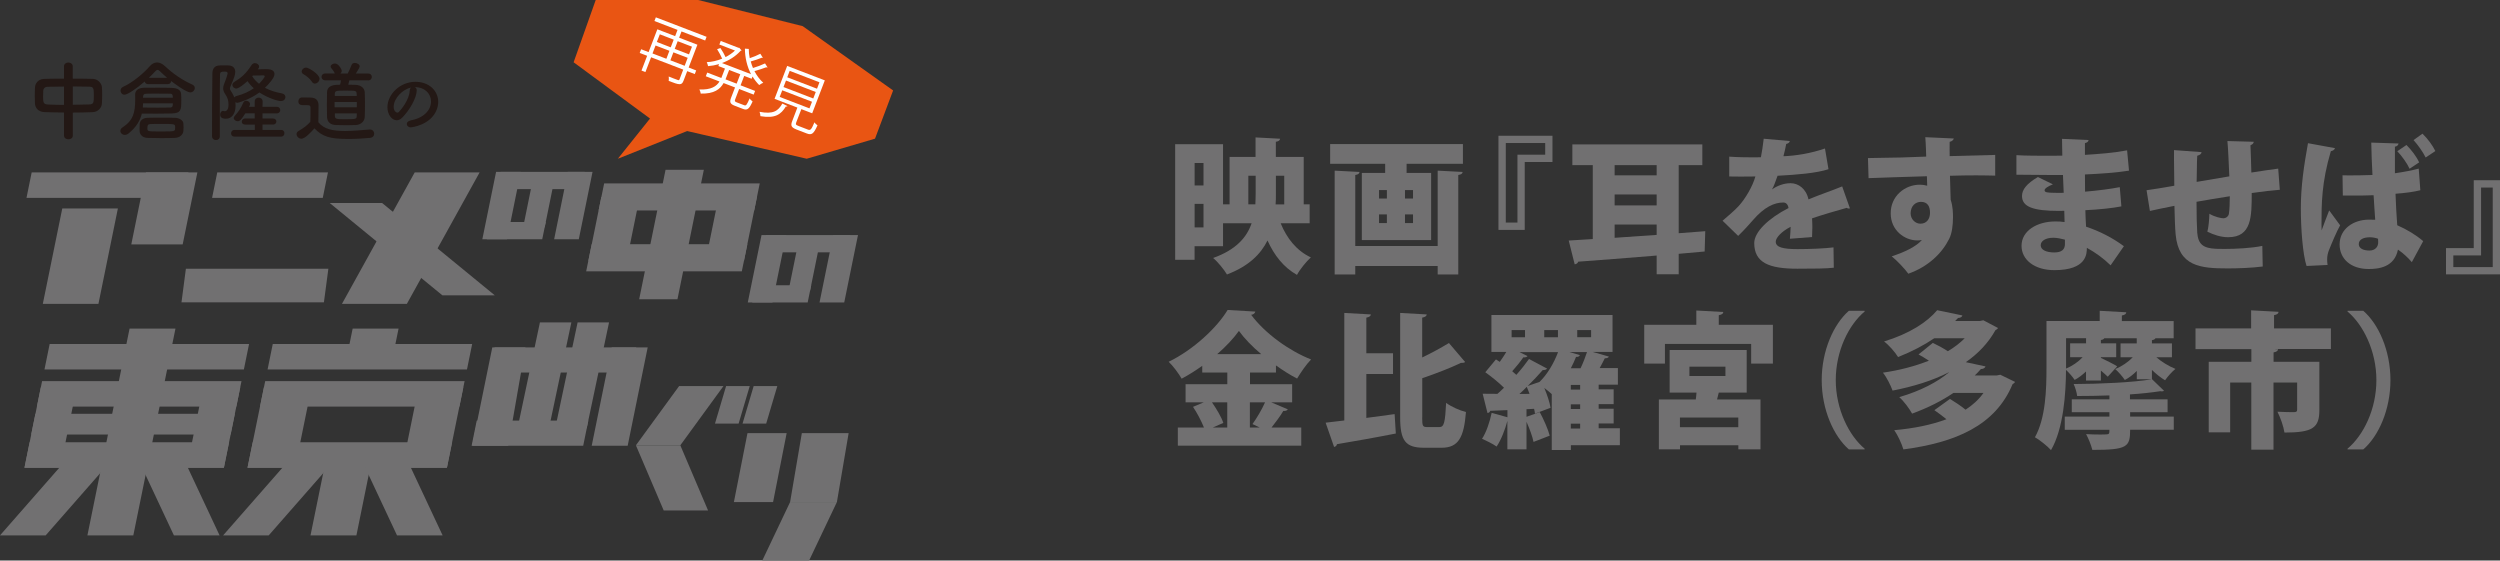 <?xml version="1.0" encoding="UTF-8"?><svg xmlns="http://www.w3.org/2000/svg" xmlns:xlink="http://www.w3.org/1999/xlink" viewBox="0 0 419.88 94.14"><rect x="0" y="0" width="419.88" height="94.14" fill="#333333" stroke="none"/><defs><style>.cls-1{fill:none;}.cls-2{clip-path:url(#clippath);}.cls-3{fill:#e95513;}.cls-4{fill:#fff;}.cls-5{fill:#231815;}.cls-6{fill:#717071;}</style><clipPath id="clippath"><rect class="cls-1" x="5.83" y="10.49" width="67.76" height="13.03"/></clipPath></defs><g id="a"><g><polygon class="cls-6" points="54.21 33.23 35.62 33.23 36.49 28.96 55.08 28.96 54.21 33.23 54.21 33.23"/><polygon class="cls-6" points="54.4 50.78 30.48 50.78 31.22 45.14 55.15 45.14 54.4 50.78 54.4 50.78"/><polygon class="cls-6" points="30.78 33.23 4.45 33.23 5.32 28.96 31.65 28.96 30.78 33.23 30.78 33.23"/><polygon class="cls-6" points="30.68 41.05 22.05 41.05 24.51 28.96 33.15 28.96 30.68 41.05 30.68 41.05"/><polygon class="cls-6" points="16.53 51.04 7.19 51.04 10.46 35.01 19.8 35.01 16.53 51.04 16.53 51.04"/><polygon class="cls-6" points="68.33 51.04 57.43 51.04 69.65 28.96 80.55 28.96 68.33 51.04 68.33 51.04"/><polygon class="cls-6" points="83.1 49.6 74.3 49.6 55.37 34.09 64.17 34.09 83.1 49.6 83.1 49.6"/><polygon class="cls-6" points="85.16 40.18 81.01 40.18 83.32 28.86 87.46 28.86 85.16 40.18 85.16 40.18"/><polygon class="cls-6" points="97.61 31.76 83.48 31.76 84.07 28.86 98.2 28.86 97.61 31.76 97.61 31.76"/><polygon class="cls-6" points="91.07 40.18 81.77 40.18 82.35 37.29 91.66 37.29 91.07 40.18 91.07 40.18"/><polygon class="cls-6" points="91.48 38.18 87.86 38.18 89.46 30.31 93.08 30.31 91.48 38.18 91.48 38.18"/><polygon class="cls-6" points="97.21 40.18 93.07 40.18 95.37 28.86 99.52 28.86 97.21 40.18 97.21 40.18"/><polygon class="cls-6" points="85.36 74.86 79.31 74.86 82.68 58.35 88.24 58.35 85.36 74.86 85.36 74.86"/><polygon class="cls-6" points="106 62.57 82.92 62.57 83.06 58.35 106.86 58.35 106 62.57 106 62.57"/><polygon class="cls-6" points="97.95 74.86 79.21 74.86 80.07 70.64 98.81 70.64 97.95 74.86 97.95 74.86"/><polygon class="cls-6" points="98.53 71.93 93.25 71.93 97.01 54.15 102.29 54.15 98.53 71.93 98.53 71.93"/><polygon class="cls-6" points="114.26 74.79 106.8 74.79 114.06 64.84 121.51 64.84 114.26 74.79 114.26 74.79"/><polygon class="cls-6" points="114.26 74.79 106.8 74.79 111.47 85.73 118.92 85.73 114.26 74.79 114.26 74.79"/><polygon class="cls-6" points="92.2 71.93 86.92 71.93 90.68 54.15 95.96 54.15 92.2 71.93 92.2 71.93"/><polygon class="cls-6" points="129.84 84.32 123.26 84.32 125.54 72.75 132.12 72.75 129.84 84.32 129.84 84.32"/><polygon class="cls-6" points="140.56 84.32 132.7 84.32 134.67 72.75 142.53 72.75 140.56 84.32 140.56 84.32"/><polygon class="cls-6" points="140.56 84.32 132.7 84.32 128.03 94.14 135.89 94.14 140.56 84.32 140.56 84.32"/><polygon class="cls-6" points="124.05 71.15 120.08 71.15 121.95 64.84 125.92 64.84 124.05 71.15 124.05 71.15"/><polygon class="cls-6" points="128.68 71.15 124.71 71.15 126.58 64.84 130.55 64.84 128.68 71.15 128.68 71.15"/><polygon class="cls-6" points="105.42 74.86 99.38 74.86 102.74 58.35 108.78 58.35 105.42 74.86 105.42 74.86"/><polygon class="cls-6" points="129.73 50.8 125.59 50.8 127.9 39.48 132.04 39.48 129.73 50.8 129.73 50.8"/><polygon class="cls-6" points="142.19 42.38 128.06 42.38 128.65 39.48 142.78 39.48 142.19 42.38 142.19 42.38"/><polygon class="cls-6" points="135.65 50.8 126.34 50.8 126.93 47.91 136.24 47.91 135.65 50.8 135.65 50.8"/><polygon class="cls-6" points="136.06 48.79 132.44 48.79 134.04 40.93 137.66 40.93 136.06 48.79 136.06 48.79"/><polygon class="cls-6" points="141.79 50.8 137.64 50.8 139.95 39.48 144.1 39.48 141.79 50.8 141.79 50.8"/><polygon class="cls-6" points="126.67 35.35 100.54 35.35 101.47 30.8 127.6 30.8 126.67 35.35 126.67 35.35"/><polygon class="cls-6" points="105.25 43.81 98.82 43.81 101 33.07 107.44 33.07 105.25 43.81 105.25 43.81"/><polygon class="cls-6" points="113.78 50.26 107.35 50.26 111.78 28.52 118.21 28.52 113.78 50.26 113.78 50.26"/><polygon class="cls-6" points="124.95 43.81 118.51 43.81 120.7 33.07 127.13 33.07 124.95 43.81 124.95 43.81"/><polygon class="cls-6" points="124.59 45.57 98.45 45.57 99.38 41.01 125.52 41.01 124.59 45.57 124.59 45.57"/><polygon class="cls-6" points="40.96 62.05 7.47 62.05 8.34 57.78 41.83 57.78 40.96 62.05 40.96 62.05"/><polygon class="cls-6" points="38.73 72.98 5.24 72.98 5.95 69.5 39.44 69.5 38.73 72.98 38.73 72.98"/><polygon class="cls-6" points="39.69 68.29 6.2 68.29 7.07 64.01 40.56 64.01 39.69 68.29 39.69 68.29"/><polygon class="cls-6" points="37.6 78.56 4.11 78.56 4.98 74.28 38.47 74.28 37.6 78.56 37.6 78.56"/><polygon class="cls-6" points="22.39 89.92 14.68 89.92 21.76 55.19 29.47 55.19 22.39 89.92 22.39 89.92"/><polygon class="cls-6" points="10.13 78.56 4.11 78.56 6.86 65.05 12.88 65.05 10.13 78.56 10.13 78.56"/><polygon class="cls-6" points="7.67 89.92 0 89.92 10.37 78.09 18.04 78.09 7.67 89.92 7.67 89.92"/><polygon class="cls-6" points="29.21 89.92 36.88 89.92 31.33 78.09 23.66 78.09 29.21 89.92 29.21 89.92"/><polygon class="cls-6" points="37.6 78.56 31.38 78.56 34.13 65.05 40.35 65.05 37.6 78.56 37.6 78.56"/><polygon class="cls-6" points="78.43 62.05 44.94 62.05 45.81 57.78 79.3 57.78 78.43 62.05 78.43 62.05"/><polygon class="cls-6" points="77.16 68.29 43.67 68.29 44.54 64.01 78.03 64.01 77.16 68.29 77.16 68.29"/><polygon class="cls-6" points="75.06 78.56 41.57 78.56 42.45 74.28 75.93 74.28 75.06 78.56 75.06 78.56"/><polygon class="cls-6" points="59.86 89.92 52.15 89.92 55.14 75.26 62.84 75.26 59.86 89.92 59.86 89.92"/><polygon class="cls-6" points="65.74 61.05 58.03 61.05 59.23 55.19 66.94 55.19 65.74 61.05 65.74 61.05"/><polygon class="cls-6" points="49.56 78.56 41.57 78.56 44.33 65.05 52.32 65.05 49.56 78.56 49.56 78.56"/><polygon class="cls-6" points="45.13 89.92 37.47 89.92 47.84 78.09 55.5 78.09 45.13 89.92 45.13 89.92"/><polygon class="cls-6" points="66.68 89.92 74.34 89.92 68.79 78.09 61.13 78.09 66.68 89.92 66.68 89.92"/><polygon class="cls-6" points="75.06 78.56 67.55 78.56 70.3 65.05 77.81 65.05 75.06 78.56 75.06 78.56"/><polygon class="cls-3" points="100.05 0 100.05 0 117.26 0 134.81 4.39 150 15.19 146.96 23.29 135.49 26.66 118.05 22.62 115.41 22.01 103.77 26.66 109.17 19.91 96.34 10.46 100.05 0 100.05 0"/><g><path class="cls-4" d="M116.93,11.82l-.24,.62-1.27-.49-.62,1.61c-.31,.81-.68,.73-2.49,.03,.03-.19,.03-.52,0-.74,.29,.12,.57,.23,.81,.32,.34,.13,.6,.23,.7,.26,.19,.07,.26,.04,.32-.14l.61-1.6-5.4-2.07-.95,2.48-.66-.25,.95-2.48-1.25-.48,.24-.62,1.25,.48,1.47-3.83,2.99,1.15,.4-1.05-3.88-1.49,.24-.62,8.52,3.27-.24,.62-3.97-1.52-.4,1.05,3.07,1.18-1.47,3.83,1.27,.49h0Zm-6.83-4.18l-.51,1.34,2.33,.89,.51-1.34-2.33-.89Zm3.05-.98l-2.33-.9-.5,1.29,2.33,.9,.5-1.29Zm-.56,3.47l2.4,.92,.51-1.34-2.4-.92-.51,1.34Zm3.63-2.29l-2.4-.92-.5,1.29,2.4,.92,.5-1.29Z"/><path class="cls-4" d="M128.18,9.71s-.14,.03-.22-.02c-.5,.21-1.26,.46-1.87,.63,.09,.38,.23,.75,.37,1.1,.66-.19,1.49-.51,2.03-.77l.43,.68c-.06,.03-.15,0-.23-.03-.51,.21-1.34,.46-1.98,.64,.38,.74,.88,1.41,1.48,1.96-.2,.08-.51,.25-.68,.39-.43-.43-.8-.91-1.12-1.44l-.15,.38-1.25-.48-.61,1.58,2.44,.94-.24,.62-2.44-.94-.66,1.72c-.12,.32-.08,.39,.27,.53l1.23,.47c.33,.13,.45-.05,.92-1.14,.1,.18,.34,.39,.5,.51-.56,1.25-.88,1.54-1.6,1.26l-1.36-.52c-.81-.31-.94-.6-.65-1.37l.66-1.72-1.92-.74c-.58,1.04-1.58,1.83-3.84,1.77-.02-.19-.12-.51-.23-.69,1.99,.08,2.88-.53,3.38-1.34l-2.3-.88,.24-.62,2.37,.91,.61-1.58-1.11-.43,.12-.32c-.62,.18-1.25,.29-1.85,.34-.03-.19-.13-.48-.22-.67,.82-.03,1.72-.23,2.59-.59-.19-.45-.54-1.09-.85-1.59l.56-.19c.31,.46,.67,1.08,.86,1.52,.58-.3,1.12-.66,1.58-1.1l-2.62-1.01,.23-.6,2.99,1.15h.13c.2,.25,.29,.34,.38,.42-.03,.05-.09,.07-.15,.07-.86,.96-1.97,1.64-3.14,2.07l4.88,1.87c-.66-1.27-1.02-2.76-1.03-4.29l.65,.05c0,.52,.05,1.04,.16,1.55,.6-.19,1.31-.49,1.78-.74l.43,.68h.05Zm-4.46,4.34l.61-1.58-1.87-.72-.61,1.58,1.87,.72Z"/><path class="cls-4" d="M132.25,17.83c-.04,.07-.13,.09-.26,.05-.81,1.32-1.76,2.06-4.28,1.63,0-.18-.06-.53-.14-.73,2.29,.44,3.12-.13,3.83-1.39l.85,.43h0Zm1.47,2.78c-.11,.29-.05,.38,.4,.55l1.58,.61c.42,.16,.57,0,1.09-1.23,.1,.18,.35,.4,.51,.51-.63,1.41-.96,1.69-1.79,1.37l-1.69-.65c-.91-.35-1.07-.65-.77-1.42l.87-2.28-3.83-1.47,2.12-5.53,6.32,2.43-2.12,5.53-1.82-.7-.88,2.28h.01Zm-2.34-5.44l-.43,1.11,5,1.92,.43-1.11-5-1.92Zm.63-1.64l-.42,1.09,5,1.92,.42-1.09-5-1.92Zm.62-1.63l-.41,1.08,5,1.92,.41-1.08-5-1.92Z"/></g></g><g class="cls-2"><path class="cls-5" d="M68.81,15.21c-.05,1.57-1.51,3.3-1.85,3.62-.07,.07-.15,.09-.22,.09-.03,0-.62-.11-.62-.98,0-1.39,1.46-2.94,2.92-3.23-.13,.09-.22,.27-.22,.5m.14,5.03c-.44,.08-.64,.33-.64,.58,0,.29,.26,.57,.66,.57,.16,0,3.34-.36,4.36-2.95,.17-.44,.26-.89,.26-1.32,0-1.82-1.47-3.38-3.83-3.38-2.63,0-4.7,2.15-4.7,4.26,0,1.27,.75,2.2,1.57,2.2,.28,0,.58-.12,.87-.4,1.28-1.26,2.48-3.38,2.48-4.61v-.06c0-.23-.14-.41-.33-.49h.02c1.69,0,2.71,1.11,2.71,2.4,0,1.53-1.33,2.83-3.45,3.18m-9.01-1.18c0,.15-.02,.28-.02,.41,0,.57-.12,.57-2.07,.57-1.28,0-1.57-.01-1.6-.55,0-.13,0-.28,0-.42h3.7Zm0-1.02h-3.73v-.89h3.73v.89Zm0-1.91h-3.7c0-.12,0-.22,0-.32,.03-.57,.25-.57,1.76-.57,1.81,0,1.88,0,1.91,.55l.02,.34Zm-7.13,5.44c1.37,1.41,2.57,1.79,5.73,1.79,1.33,0,2.67-.09,3.59-.18,.51-.04,.73-.38,.73-.71s-.25-.7-.7-.7h-.07c-1.11,.09-2.7,.25-4.16,.25-2.03,0-3.53-.31-4.45-1.47,0-.93,.03-1.94,.03-2.78,0-.93-.44-1.34-1.37-1.37-.48-.01-.89-.01-1.41-.01-.39,0-.61,.33-.61,.66,0,.61,.52,.63,.8,.63h.57c.5,0,.67,.04,.67,.42v.6c0,.55,0,1.12-.03,1.78-.5,.58-1.17,1.08-1.95,1.52-.26,.14-.36,.35-.36,.55,0,.39,.38,.77,.8,.77,.57,0,1.47-.92,2.2-1.74m.07-7.52c.39,0,.79-.39,.79-.82,0-.74-1.82-1.87-2.26-1.87-.39,0-.74,.33-.74,.66,0,.18,.09,.34,.29,.45,.41,.23,1.05,.68,1.43,1.27,.13,.22,.32,.31,.5,.31m8.95-.54c.41,0,.61-.29,.61-.58s-.2-.57-.61-.57h-2.07c.44-.68,.64-1.06,.64-1.2,0-.34-.44-.58-.82-.58-.23,0-.44,.09-.53,.31-.28,.71-.44,1.05-.66,1.47h-1.22c.13-.12,.22-.28,.22-.45,0-.23-.54-1.24-1.14-1.24-.35,0-.73,.23-.73,.52,0,.07,.03,.15,.09,.23,.12,.16,.34,.37,.57,.83,0,.04,.03,.07,.06,.1h-1.62c-.41,0-.63,.29-.63,.57s.22,.58,.63,.58h2.64c-.04,.29-.09,.51-.15,.74-.79,0-2.16,0-2.19,1.27,0,.7-.03,1.43-.03,2.14s.02,1.39,.03,2.03c.03,.74,.5,1.3,1.49,1.33,.47,.02,1.15,.03,1.82,.03,.55,0,1.09-.01,1.5-.03,.9-.04,1.49-.64,1.52-1.34,.03-.66,.04-1.36,.04-2.06s0-1.43-.04-2.11c-.03-.64-.57-1.2-1.52-1.24-.34-.01-.77-.03-1.25-.03,.06-.22,.13-.48,.19-.73h3.16Zm-19.36-.81c.63-.01,1.22-.03,1.79-.03,.1,0,.2,.07,.2,.16,0,.14-.51,.8-.96,1.25-.45-.36-.85-.79-1.15-1.27l.12-.12h0Zm4.75,10.25c.36,0,.54-.28,.54-.57s-.17-.55-.54-.55h-3.14v-.9h1.76c.38,0,.57-.26,.57-.51s-.19-.51-.57-.51h-1.76v-.86h2.41c.38,0,.57-.28,.57-.55s-.19-.55-.57-.55h-2.41l.02-.88c0-.45-.34-.67-.67-.67s-.66,.22-.66,.67v.88h-.96c.04-.07,.07-.16,.12-.23s.06-.16,.06-.22c0-.33-.33-.57-.66-.57-.19,0-.39,.1-.48,.32-.36,.87-.83,1.57-1.46,2.25-.1,.12-.14,.23-.14,.33,0,.29,.32,.54,.67,.54,.39,0,.64-.34,1.28-1.33h1.57v.87h-1.6c-.36,0-.57,.28-.57,.54s.18,.48,.57,.48h1.62v.9h-3.44c-.36,0-.55,.29-.55,.58s.18,.54,.55,.54h7.87Zm-3.81-11.45c.07-.1,.1-.2,.1-.31,0-.32-.34-.58-.7-.58-.2,0-.42,.09-.58,.34-.9,1.4-1.71,2.11-2.86,2.8-.25,.14-.35,.33-.35,.52,0,.32,.29,.61,.66,.61,.07,0,.5-.01,1.88-1.25,.28,.44,.64,.83,1.06,1.2-.73,.51-1.68,.99-2.94,1.31-.16,.04-.28,.13-.34,.23-.1-.29-.25-.57-.42-.85-.18-.28-.31-.42-.31-.64,0-.12,.04-.25,.12-.44,.55-1.25,.77-1.85,.77-2.35,0-.63-.36-1.06-1.12-1.09-.22-.01-.48-.01-.74-.01s-.52,0-.76,.01c-.86,.02-1.21,.54-1.22,1.37-.06,3.08-.06,7.87-.06,10.53,0,.42,.34,.64,.67,.64s.64-.22,.64-.64v-5.44c0-1.82,0-3.56,.03-4.91,0-.48,.26-.51,.77-.51,.36,0,.51,.06,.51,.28,0,0-.06,.48-.57,1.74-.12,.29-.18,.54-.18,.77,0,.35,.13,.68,.39,1.06,.36,.51,.51,1.05,.51,1.72s-.25,1.08-.63,1.08c-.06,0-.12-.02-.17-.03-.04-.01-.09-.03-.13-.03-.28,0-.47,.32-.47,.63,0,.26,.1,.69,.95,.69,1.03,0,1.6-.88,1.63-2.06,0-.26,0-.51-.03-.73,.09,.07,.2,.12,.35,.12,.1,0,2.03-.52,3.69-1.74,1.39,.9,2.98,1.44,3.6,1.44,.51,0,.77-.34,.77-.66,0-.28-.19-.55-.6-.63-1.01-.17-1.98-.48-2.84-.93,.54-.52,1.6-1.66,1.6-2.29,0-.8-.86-.85-1.5-.85-.42,0-.88,.01-1.31,.03l.12-.16h.01Zm-14.01,10.01c0,.57-.02,.58-2.36,.58s-2.29,0-2.29-.57c0-.54,.13-.66,.5-.67,.54-.03,1.12-.03,1.75-.03,1.98,0,2.36,0,2.39,.35,.02,.12,.02,.22,.02,.33m-.39-4.13c0,.38,0,.7-.48,.7-.64,0-1.34,.02-2.1,.02s-1.56-.02-2.46-.02l.04-.7h5Zm-5-.93v-.15c0-.32,.1-.52,.55-.54,.42-.02,.85-.02,1.28-.02,.86,0,1.74,.02,2.68,.02,.47,0,.48,.25,.48,.68h-4.99Zm.98-3.37c.39-.36,.74-.73,1.05-1.06,.16-.17,.28-.26,.41-.26s.28,.1,.45,.28c.35,.33,.74,.7,1.15,1.05h-3.06Zm5.79,8.96c.02-.19,.03-.41,.03-.64s-.01-.45-.03-.66c-.04-.54-.74-.92-1.37-.93-.82-.03-1.6-.03-2.39-.03s-1.55,0-2.33,.03c-.8,.03-1.21,.54-1.24,1.01-.02,.25-.03,.5-.03,.74,0,.16,0,.32,.01,.5,.03,.58,.52,1.09,1.27,1.12,.82,.03,1.62,.04,2.39,.04s1.53-.01,2.26-.04c.83-.03,1.37-.54,1.43-1.14m-6.97-2.94c.92,0,1.75,.01,2.57,.01s1.62-.01,2.43-.03c1.6-.04,1.62-.63,1.62-2.19,0-.38,0-.76-.03-1.05-.04-.73-.63-1.03-1.6-1.06-.86-.03-1.66-.03-2.51-.03-.67,0-1.37,0-2.11,.01-1.02,.01-1.5,.51-1.5,1.12v.03c0,.28,.01,.53,.01,.77,0,2.3-.36,3.59-2.13,4.74-.25,.16-.36,.38-.36,.58,0,.36,.32,.68,.74,.68,.2,0,.42-.07,.64-.25,1.34-1.09,1.95-2.2,2.23-3.35m4.4-4.94c.34,0,.5-.25,.51-.51,.5,.39,2.55,1.91,3.22,1.91,.44,0,.76-.38,.76-.74,0-.22-.13-.44-.41-.57-1.66-.74-3.19-1.78-4.56-3.06-.47-.44-.93-.66-1.37-.66s-.87,.22-1.25,.66c-1.06,1.21-2.84,2.71-4.46,3.44-.29,.13-.42,.38-.42,.63,0,.35,.25,.69,.66,.69,.52,0,2.06-1.06,3.4-2.22,.04,.23,.22,.44,.52,.44h3.4Zm-17.47,3.5c-.99,0-1.94-.03-2.76-.07-.76-.03-.76-.48-.76-1.4,0-.33,.01-.68,.03-.96,.01-.29,.25-.6,.71-.61,.79-.01,1.75-.04,2.77-.04v3.09h.01Zm1.47-3.1c1.01,0,1.98,.02,2.79,.04,.71,.02,.74,.31,.74,1.49s-.03,1.46-.73,1.49c-.86,.03-1.82,.04-2.8,.06v-3.08Zm-1.47,8.28c0,.39,.36,.6,.73,.6s.74-.2,.74-.6v-3.89c1.14,0,2.26-.03,3.32-.07,.95-.04,1.55-.76,1.57-1.49,.03-.44,.04-.96,.04-1.47,0-.45-.01-.89-.04-1.24-.04-.6-.64-1.36-1.5-1.39-1.05-.03-2.22-.04-3.4-.04v-2.07c0-.42-.38-.64-.74-.64s-.73,.22-.73,.64v2.07c-1.17,0-2.3,.01-3.31,.04-1.14,.03-1.55,.87-1.57,1.5-.01,.39-.03,.82-.03,1.25s.01,.9,.03,1.36c.03,.77,.57,1.43,1.6,1.47,1.02,.04,2.14,.06,3.28,.07v3.89h.01Z"/></g></g><g id="_イヤー_2"><g><path class="cls-6" d="M219.97,37.5h-4.88c1.03,2.52,2.67,4.61,5.07,5.73-.76,.69-1.84,2.01-2.33,2.94-2.25-1.27-3.82-3.28-4.95-5.78-1.15,2.33-3.21,4.34-6.81,5.71-.47-.81-1.57-2.16-2.33-2.77,3.85-1.37,5.66-3.46,6.47-5.83h-4.8v3.85h-4.78v2.28h-3.26V24.22h8.04v10.1h1.1v-7.96h4.36v-3.28l4.12,.22c-.02,.27-.22,.44-.71,.51v2.55h4.68v7.96h1v3.19Zm-17.84-10.12h-1.49v3.77h1.49v-3.77Zm-1.49,10.81h1.49v-3.95h-1.49v3.95Zm9.02-3.87h1.18c.02-.56,.05-1.15,.05-1.74v-3.06h-1.23v4.8Zm6.03-4.8h-1.4v3.09c0,.56,0,1.15-.05,1.72h1.45v-4.8Z"/><path class="cls-6" d="M223.4,24.2h22.3v3.31h-9.46v1.54h4.12v11.27h-11.64v-11.27h3.92v-1.54h-9.24v-3.31Zm18.06,17.13v-12.67l4.19,.22c-.02,.27-.24,.44-.73,.51v16.71h-3.46v-1.42h-13.84v1.42h-3.46V28.66l4.17,.22c-.02,.27-.22,.44-.71,.51v11.93h13.84Zm-9.85-9.41v1.42h1.32v-1.42h-1.32Zm0,4.09v1.45h1.32v-1.45h-1.32Zm5.71-2.67v-1.42h-1.35v1.42h1.35Zm0,4.12v-1.45h-1.35v1.45h1.35Z"/><path class="cls-6" d="M260.74,27.21h-4.66v11.4h-4.41v-15.81h9.07v4.41Zm-1.22-3.19h-6.62v13.36h1.96v-11.4h4.66v-1.96Z"/><path class="cls-6" d="M286.4,38.83l-.1,3.41c-1.45,.12-2.89,.27-4.36,.39v3.43h-3.7v-3.14c-5.05,.42-9.8,.78-13.18,1.03-.07,.27-.34,.42-.59,.44l-1-3.99c1.23-.07,2.57-.15,4.04-.25v-12.42h-3.43v-3.48h21.83v3.48h-3.97v11.44l4.46-.34Zm-8.16-11.1h-7.06v1.72h7.06v-1.72Zm-7.06,4.93v1.84h7.06v-1.84h-7.06Zm0,5.05v2.23c2.25-.15,4.63-.32,7.06-.49v-1.74h-7.06Z"/><path class="cls-6" d="M310.72,34.98c-.07,.02-.12,.05-.2,.05-.12,0-.25-.05-.37-.12-1.81,.51-4.12,1.18-5.81,1.76,.02,.47,.05,.96,.05,1.47s-.02,1.05-.05,1.67l-3.72,.29c.07-.76,.1-1.42,.12-2.01-1.52,.78-2.5,1.84-2.5,2.5,0,.93,1.18,1.25,3.65,1.25,2.06,0,4.53-.1,6.05-.29l.05,3.41c-1.2,.15-3.23,.17-6.13,.17-4.73,0-7.23-1-7.23-4.31,0-1.86,2.4-4.17,5.76-5.88-.05-.32-.25-.93-.86-.93-1.54,0-3.21,.76-5.1,2.94-.56,.64-1.42,1.62-2.5,2.67l-2.62-2.55c.88-.76,1.98-1.67,2.72-2.48,1.08-1.18,2.35-3.31,2.79-4.95-.88,.02-1.32,.02-2.5,.02-.66,0-1.35,0-1.89-.02v-3.33c1.3,.1,3.09,.12,4.19,.12l1.13-.02c.2-.96,.32-1.91,.47-3.11l4.39,.39c-.05,.25-.29,.42-.61,.49-.12,.69-.29,1.37-.47,2.06,2.06-.07,4.63-.49,6.98-1.3l.59,3.48c-2.03,.66-5.27,.93-8.55,1.1-.37,1.05-.69,1.91-.93,2.28h.02c.78-.56,1.91-1.03,3.09-1.03,1.3,0,2.62,.91,3.01,2.72,1.81-.76,3.97-1.49,5.66-2.18l1.3,3.68Z"/><path class="cls-6" d="M313.73,26.55c1.47-.05,3.68-.05,5.61-.1,1.1-.05,2.65-.1,4.17-.15,0-.02-.05-2.06-.15-3.26l4.78,.22c-.02,.2-.29,.49-.69,.56-.02,.34,0,2.01,0,2.4,3.31-.1,6.54-.17,7.65-.2v3.48c-.78-.02-1.91-.05-3.21-.05s-2.82,.02-4.39,.07c.02,.66,.12,3.68,.12,4.04,.39,1.1,.39,2.4,.39,2.92,0,1.32-.17,2.72-.64,3.63-1.18,2.38-3.46,4.66-6.86,5.86-.64-.88-1.91-2.21-2.79-2.92,2.13-.69,4.09-1.62,5.07-2.74-.2,.05-.59,.07-.76,.07-2.18,0-4.48-1.72-4.48-4.53-.03-2.89,2.35-4.83,4.88-4.83,.42,0,.81,.05,1.25,.17,0-.22-.05-1.35-.05-1.59-2.18,.05-9.09,.29-9.8,.32l-.1-3.38Zm10.42,9.19c0-1.03-.37-1.84-1.54-1.84-.88,.02-1.69,.64-1.72,1.91,0,1.03,.81,1.76,1.64,1.76,1.03,0,1.62-.76,1.62-1.84Z"/><path class="cls-6" d="M338.65,26.06c1.47,.1,3.97,.1,5.91,.1,.61,0,1.23-.02,1.81-.02-.02-1-.05-2.13-.05-2.82l4.46,.2c-.02,.27-.25,.44-.61,.51v1.98c2.35-.15,4.75-.32,7.08-.76l.32,3.41c-2.23,.34-4.51,.51-7.4,.64,0,1,0,1.96,.02,2.89,2.13-.17,4.48-.49,5.83-.76l.27,3.23c-1.42,.29-3.82,.54-6.05,.64,.02,1.03,.07,1.94,.12,2.77,2.23,.74,4.44,1.86,6.35,3.28l-2.23,3.21c-1.2-1.18-2.57-2.16-3.99-2.94,0,.98,0,3.75-5.46,3.75-3.33,0-5.51-1.74-5.51-4.09,0-2.52,2.6-4.09,5.69-4.09,.51,0,1.03,.02,1.54,.1,0-.61-.02-1.23-.05-1.89-.29,0-.61,.02-.88,.02-4.36,0-6.22-.69-6.22-2.5,0-1.08,.78-2.08,2.67-3.19l2.52,1.23c-.76,.29-1.4,.69-1.4,.98,0,.39,.47,.42,1.64,.44,.51,.02,1.03,.02,1.57,0-.05-1.03-.07-2.01-.12-2.99h-1.96c-1.71,0-4.31-.05-5.86-.05v-3.28Zm8.16,14.19c-.64-.17-1.35-.32-1.94-.32-1.35,0-2.13,.56-2.13,1.27,0,.76,.93,1.2,2.28,1.2,1.23,0,1.79-.49,1.79-1.42v-.74Z"/><path class="cls-6" d="M382.91,31.87c-1.2,.1-2.92,.29-4.73,.54,0,3.97,0,7.43-3.95,7.43-1.22,0-2.4-.39-3.5-.93,.2-.69,.32-2.06,.34-3.01,.93,.56,2.01,.76,2.35,.76,.44,0,.86-.32,.93-.76,.1-.64,.15-1.79,.15-2.94-2.03,.32-4.02,.64-5.59,.93,0,2.16,.05,4.26,.12,5.2,.17,1.96,1,2.6,3.19,2.7,.34,.02,.81,.02,1.37,.02,1.84,0,4.51-.12,6.37-.51l.07,3.46c-1.89,.24-4.12,.32-5.91,.32-4.56,0-8.23-.34-8.72-5.73-.1-1.03-.15-2.87-.2-4.78-1.4,.29-3.33,.66-4.12,.86l-.56-3.48c1.05-.15,2.96-.44,4.66-.76-.05-4.71-.07-5.22-.05-5.98l4.63,.34c-.05,.29-.22,.47-.73,.61-.07,1.05-.05,2.84-.1,4.39,1.67-.29,3.58-.61,5.49-.93-.1-1.99-.17-4.36-.32-5.93l4.41,.12c0,.25-.15,.42-.54,.59,.07,1.3,.1,3.09,.15,4.58,1.62-.25,3.31-.51,4.51-.66l.27,3.58Z"/><path class="cls-6" d="M387.39,44.68c-.64-1.96-.96-6.3-.96-9.7,0-3.75,.54-7.25,1.2-10.93l4.53,.83c-.05,.27-.39,.47-.69,.51-1.57,5.29-1.57,8.94-1.57,12.33,0,.42,0,.76,.02,.98,.27-.69,.93-2.55,1.27-3.36l1.84,2.5c-.56,1-1.37,2.89-1.91,4.26-.17,.47-.27,.91-.27,1.47,0,.27,.02,.59,.07,.93l-3.55,.17Zm6.05-15.24c.34,.02,.69,.02,1.03,.02,.91,0,2.89-.02,3.99-.07-.1-1.81-.17-3.63-.2-5.44l4.58,.15c-.05,.25-.2,.47-.61,.54v4.46c1.54-.22,2.89-.49,4-.78l.27,3.63c-1.05,.27-2.52,.47-4.17,.59,.07,1.96,.17,3.68,.29,5.29,1.62,.71,3.14,1.62,4.36,2.67l-1.91,3.53c-.66-.78-1.47-1.52-2.33-2.11-.59,2.99-3.28,3.26-4.92,3.26-3.09,0-4.88-1.79-4.88-4.12,0-2.62,2.33-4.17,4.93-4.17,.34,0,.69,0,1.05,.02-.1-1.18-.17-2.62-.27-4.12-.69,.02-1.45,.05-1.91,.05h-3.26l-.05-3.41Zm5.96,10.66c-.37-.15-.93-.25-1.35-.25-1.05,0-1.89,.34-1.89,1.15,0,.74,.81,1.08,1.79,1.08s1.5-.66,1.47-1.4c0-.15,0-.37-.02-.59Zm5.29-11.76c-.42-.93-1.27-2.11-2.06-2.94l1.54-1.05c.83,.83,1.67,1.91,2.13,2.92l-1.62,1.08Zm2.7-1.89c-.44-.91-1.27-2.08-2.03-2.92l1.5-1.08c.88,.86,1.69,1.94,2.16,2.92l-1.62,1.08Z"/><path class="cls-6" d="M410.81,41.67h4.66v-11.4h4.41v15.81h-9.07v-4.41Zm1.23,3.19h6.62v-13.36h-1.96v11.4h-4.66v1.96Z"/><path class="cls-6" d="M213.5,67.57l2.79,1.18c-.12,.22-.42,.29-.76,.27-.49,.86-1.3,1.91-1.98,2.79h5v3.04h-20.73v-3.04h4.39c-.42-1.05-1.13-2.43-1.84-3.48l1.81-.76h-3.06v-3.04h7.01v-1.96h-4.21v-1.13c-1.1,.78-2.25,1.52-3.46,2.16-.47-.83-1.45-2.16-2.18-2.84,4.19-2.03,8.14-5.76,9.9-8.7l4.66,.27c-.07,.27-.32,.51-.71,.54,2.35,3.16,6.44,6.08,10.07,7.5-.88,.91-1.69,2.13-2.35,3.21-1.18-.61-2.38-1.37-3.55-2.21v1.2h-4.36v1.96h7.08v3.04h-3.5Zm-7.38,0h-2.57c.78,1.13,1.59,2.47,1.91,3.46l-1.79,.78h2.45v-4.24Zm5.71-8.09c-1.52-1.27-2.84-2.65-3.75-3.9-.91,1.27-2.18,2.62-3.65,3.9h7.4Zm-1.47,11.74c.71-.98,1.57-2.43,2.11-3.65h-2.55v4.24h1.67l-1.23-.59Z"/><path class="cls-6" d="M229.48,62.81v7.38c1.57-.22,3.19-.42,4.75-.64l.2,3.26c-3.6,.71-7.38,1.37-9.88,1.79-.05,.27-.27,.44-.49,.46l-1.42-4.07c.88-.1,1.96-.22,3.14-.37v-18.06l4.46,.25c-.02,.27-.25,.44-.76,.54v5.98h4.48v3.48h-4.48Zm9.38,7.3c0,1.45,.07,1.62,.88,1.62h2.01c.81,0,.96-.83,1.13-4.07,.83,.64,2.33,1.3,3.33,1.54-.34,4.29-1.27,6-4.09,6h-2.96c-3.11,0-4-1.18-4-5.12v-17.52l4.46,.25c-.02,.27-.25,.44-.76,.54v6.69c1.64-.78,3.24-1.67,4.49-2.43l2.72,3.19c-.15,.15-.44,.15-.71,.15-1.79,.86-4.19,1.79-6.49,2.57v6.59Z"/><path class="cls-6" d="M272.06,71.98v2.79h-8.23v.81h-3.21v-9.39c-.32-.29-.78-.69-1.25-1.03,.49,1.18,.91,2.43,1.05,3.33l-2.62,.98c-.02-.25-.07-.51-.15-.81l-1.27,.07v1.27l2.23-.78c.66,1.23,1.4,2.89,1.67,3.95l-2.72,1.05c-.17-.88-.66-2.21-1.18-3.38v4.63h-3.21v-4.78c-.39,1.47-1.05,3.19-1.81,4.31-.61-.44-1.71-.98-2.45-1.3,.71-1.08,1.3-2.82,1.62-4.36l2.65,.74v-1.2c-1.08,.05-2.08,.1-2.89,.12-.07,.25-.27,.34-.46,.37l-.81-3.24,2.48,.02c.37-.32,.74-.66,1.1-1.03-.86-.86-2.11-1.86-3.14-2.6l1.79-2.16,.64,.42c.39-.54,.78-1.13,1.1-1.67h-2.5v-6.2h20.34v6.2h-3.33l2.72,.78c-.1,.2-.32,.29-.69,.29-.25,.49-.54,1.08-.86,1.64h3.06v2.79h-3.23v.78h2.52v2.48h-2.52v.78h2.52v2.47h-2.52v.81h3.58Zm-18.18-16.54v1.2h2.25v-1.2h-2.25Zm1.32,3.7l1.35,.66c-.1,.17-.37,.25-.71,.22-.47,.69-1.18,1.57-1.86,2.33,.25,.22,.49,.42,.69,.61,.81-.91,1.54-1.84,2.13-2.67l3.04,1.62c-.12,.17-.39,.25-.74,.25-.71,.81-1.59,1.76-2.52,2.67l1.99-.69c1.27-1.22,2.4-3.11,3.11-5h-6.47Zm1.69,7.01c-.15-.39-.29-.78-.47-1.18-.39,.42-.81,.81-1.23,1.2l1.69-.02Zm2.47-10.71v1.2h2.3v-1.2h-2.3Zm5.98,4.21c-.07,.2-.29,.32-.64,.29-.25,.64-.54,1.27-.88,1.91h1.64c.42-.88,.81-1.89,1.08-2.72h-2.94l1.74,.51Zm.05,5.78v-.78h-1.57v.78h1.57Zm0,3.26v-.78h-1.57v.78h1.57Zm-1.57,2.47v.81h1.57v-.81h-1.57Zm1.08-15.73v1.2h2.33v-1.2h-2.33Z"/><path class="cls-6" d="M288.67,54.55h9.09v6.52h-3.65v-3.31h-14.48v3.31h-3.48v-6.52h8.75v-2.4l4.53,.25c-.02,.27-.22,.44-.76,.54v1.62Zm4.68,11.39h-4.68l-.29,1.15h7.3v8.38h-3.72v-.69h-9.8v.69h-3.55v-8.38h6.2c.05-.37,.1-.76,.12-1.15h-4.51v-7.16h12.94v7.16Zm-1.4,5.81v-1.62h-9.8v1.62h9.8Zm-8.21-10.17v1.57h6.05v-1.57h-6.05Z"/><path class="cls-6" d="M313.17,52.32c-2.67,2.23-4.85,6.62-4.85,11.52s2.23,9.34,4.85,11.52v.12h-2.65c-2.55-2.23-4.56-6.67-4.56-11.64s2.01-9.41,4.56-11.64h2.65v.12Z"/><path class="cls-6" d="M335.96,62.94l2.47,1.2c-.07,.17-.25,.27-.42,.39-2.89,6.98-9.63,9.8-18.33,10.95-.29-.96-.96-2.43-1.54-3.23,3.26-.29,6.22-.88,8.77-1.84-.66-.54-1.4-1.08-2.03-1.52l2.62-1.89c.81,.49,1.81,1.15,2.62,1.81,1.2-.78,2.23-1.71,3.01-2.82h-5.05c-1.91,1.3-4.19,2.47-6.94,3.48-.44-.83-1.45-2.16-2.16-2.77,3.68-1.08,6.42-2.55,8.36-4.17v-.02c-2.82,1.45-6.08,2.43-9.48,3.09-.32-.88-1-2.25-1.62-3.01,2.72-.39,5.37-1.08,7.72-2.01-.59-.39-1.2-.76-1.74-1.05l2.4-1.94c.78,.37,1.74,.88,2.52,1.4,1.08-.64,2.03-1.37,2.84-2.18h-5.12c-1.69,1.15-3.7,2.21-6.08,3.16-.49-.83-1.59-2.06-2.35-2.62,4.31-1.32,7.25-3.26,8.92-5.25l4.24,.88c-.07,.25-.34,.42-.73,.42l-.49,.51h4.17l.56-.12,2.47,1.3c-.1,.17-.25,.27-.44,.37-1.18,2.13-2.89,3.92-4.97,5.37l3.31,.71c-.1,.27-.37,.44-.78,.44-.32,.37-.66,.74-1.03,1.08h3.7l.59-.12Z"/><path class="cls-6" d="M357.76,69.23v.74h7.33v2.21h-7.33c0,2.89-.46,3.38-6.35,3.38-.2-.81-.64-1.91-1.05-2.65,.74,.05,1.72,.07,2.45,.07,.42,0,.74-.02,.88-.02,.59,0,.59-.17,.59-.78h-7.5v-2.21h7.5v-.74h-6.32v-2.16h6.32v-.66c-1.84,.07-3.68,.1-5.42,.1-.05-.56-.34-1.5-.59-2.01,4.56-.02,9.9-.27,13.01-.78v-.02h-2.4v-1.4c-.61,.61-1.3,1.15-2.01,1.52-.37-.56-1.1-1.4-1.62-1.84,1.1-.42,2.18-1.18,2.96-1.98h-2.06v-2.33h2.72v-.86h-5.46c-.07,.15-.25,.25-.56,.29v.56h2.57v2.33h-2.57v.12c.73,.34,2.33,1.13,2.74,1.42l-1.59,1.74c-.27-.27-.69-.64-1.15-1.03v1.67h-2.5v-1.52c-.59,.56-1.25,1.08-1.91,1.42-.32-.51-.96-1.22-1.45-1.69-.02,3.97-.42,9.88-2.52,13.48-.56-.64-1.99-1.79-2.7-2.16,1.81-3.23,1.94-8.06,1.94-11.57v-7.96h8.94v-1.71l4.46,.25c-.02,.27-.22,.44-.74,.54v.93h8.7v2.89h-3.06c-.07,.15-.25,.27-.59,.32v.54h3.36v2.33h-2.62c.88,.78,2.13,1.52,3.21,1.96-.56,.44-1.35,1.32-1.74,1.91-.71-.42-1.5-1.05-2.21-1.74v1.54l2.03,1.96c-.07,.07-.2,.1-.37,.1-.07,0-.15,0-.25-.03-1.42,.22-3.19,.42-5.1,.54v.83h6.32v2.16h-6.32Zm-7.4-11.57v-.86h-3.36v5.1c1.03-.42,2.06-1.13,2.79-1.91h-2.11v-2.33h2.67Z"/><path class="cls-6" d="M391.48,55.14v3.48h-9.31v.03h.44c-.02,.27-.25,.44-.76,.54v1.57h7.69v8.14c0,2.96-1.13,3.75-5.86,3.75-.15-1.03-.69-2.55-1.18-3.5,.98,.07,2.43,.07,2.77,.07,.39,0,.54-.1,.54-.39v-4.58h-3.97v11.27h-3.73v-11.27h-3.55v8.36h-3.6v-11.84h7.16v-2.13h-9.38v-3.48h9.34v-3.04l4.61,.25c-.02,.29-.25,.47-.76,.56v2.23h9.56Z"/><path class="cls-6" d="M394.27,75.36c2.67-2.23,4.85-6.62,4.85-11.52s-2.23-9.34-4.85-11.52v-.12h2.65c2.57,2.23,4.56,6.67,4.56,11.64s-1.99,9.41-4.56,11.64h-2.65v-.12Z"/></g></g></svg>
